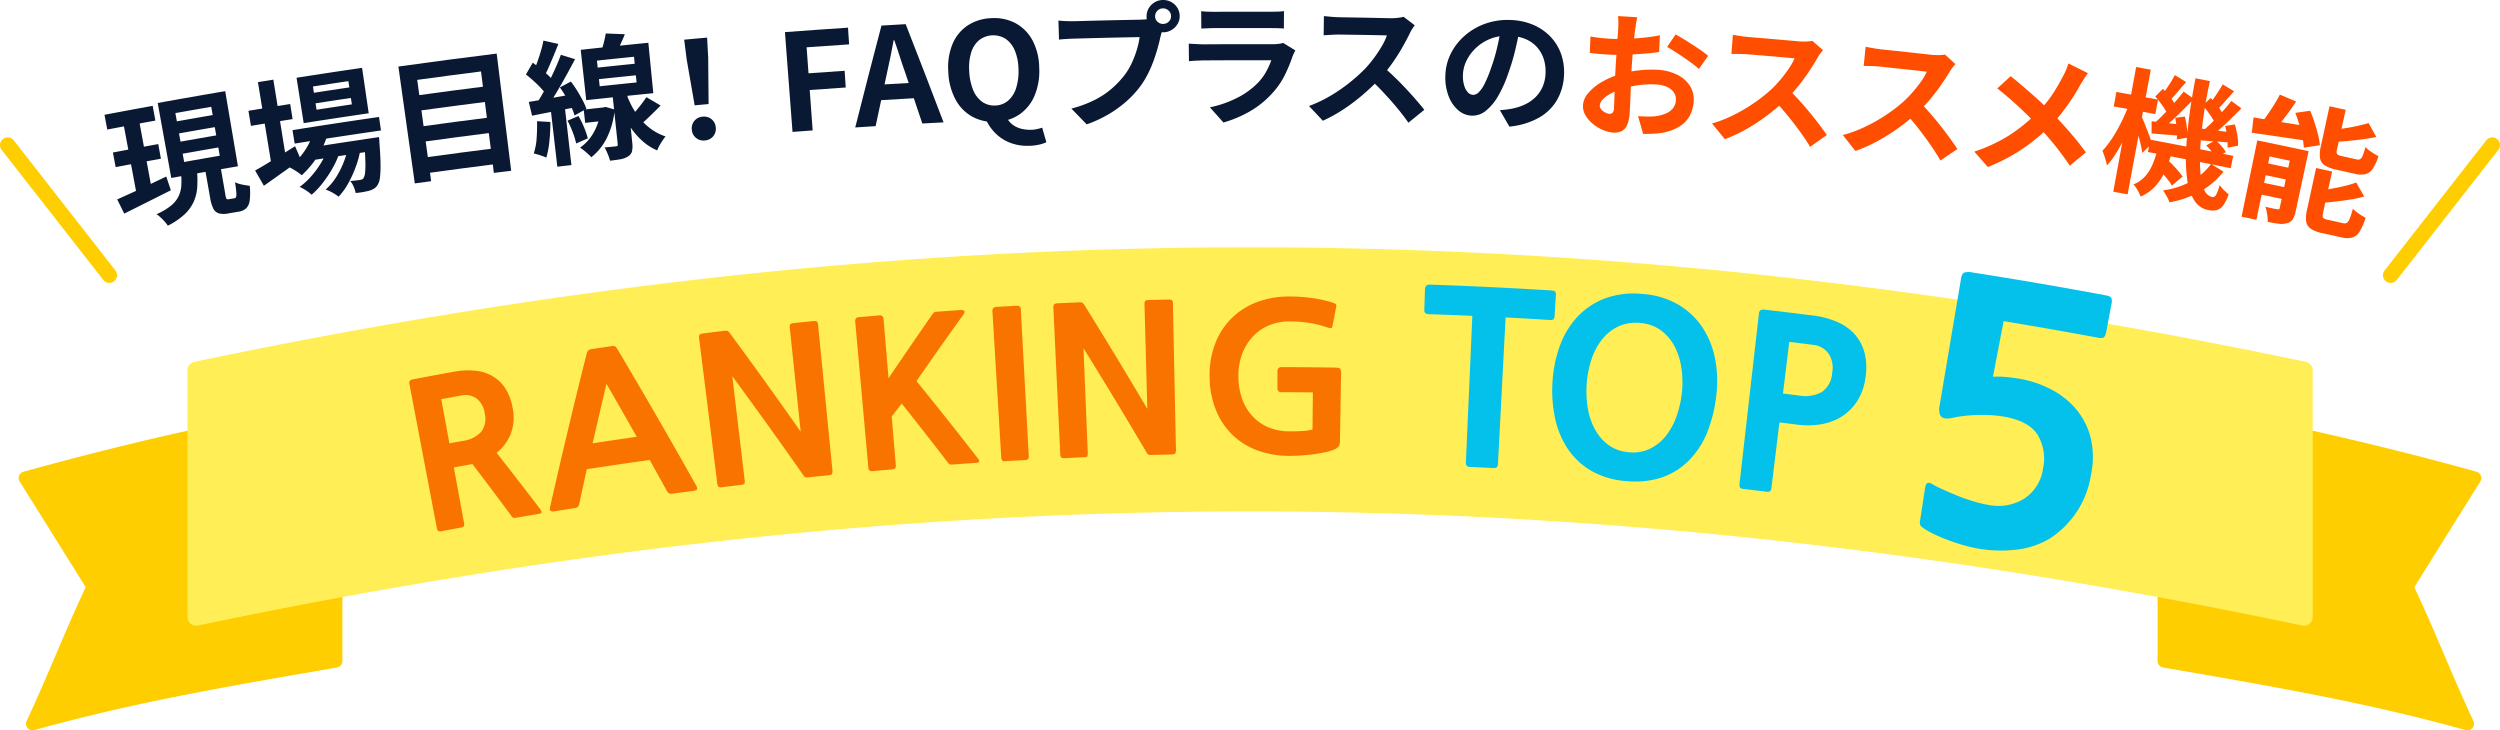 <svg xmlns="http://www.w3.org/2000/svg" xmlns:xlink="http://www.w3.org/1999/xlink" width="335" height="97.864" viewBox="0 0 335 97.864">
  <defs>
    <filter id="パス_922711" x="253.264" y="33.458" width="29.721" height="40.312" filterUnits="userSpaceOnUse">
      <feOffset dx="4" dy="3" input="SourceAlpha"/>
      <feGaussianBlur result="blur"/>
      <feFlood flood-color="#fff"/>
      <feComposite operator="in" in2="blur"/>
      <feComposite in="SourceGraphic"/>
    </filter>
  </defs>
  <g id="グループ_943" data-name="グループ 943" transform="translate(-23.761 2.345)">
    <g id="グループ_944" data-name="グループ 944" transform="translate(26.261 6.58)">
      <g id="グループ_950" data-name="グループ 950" transform="translate(0 24.217)">
        <path id="パス_923604" data-name="パス 923604" d="M14533.189,19755.346a.878.878,0,0,1-.124-.939c1.457-3.119,2.706-6.051,3.916-8.879,1.233-2.895,2.51-5.881,4-9.047-2.949-4.748-5.923-9.51-8.847-14.16a.877.877,0,0,1,.508-1.312c13.771-3.832,27.806-7,41.712-9.416a.879.879,0,0,1,.716.191.891.891,0,0,1,.31.676v33.912a.87.87,0,0,1-.726.861q-1.2.211-2.378.414c-12.967,2.244-25.213,4.367-38.181,7.977a.884.884,0,0,1-.9-.277Z" transform="translate(-14531.999 -19690.934)" fill="#ffce00"/>
        <path id="パス_923605" data-name="パス 923605" d="M14573.286,19755.623c-12.968-3.609-25.214-5.732-38.179-7.977-.791-.137-1.583-.273-2.382-.414a.873.873,0,0,1-.726-.861v-33.912a.882.882,0,0,1,.314-.676.87.87,0,0,1,.713-.191c13.905,2.414,27.939,5.584,41.714,9.416a.879.879,0,0,1,.579.527.87.87,0,0,1-.075.785c-2.922,4.65-5.894,9.412-8.844,14.16,1.487,3.166,2.762,6.152,4,9.047,1.209,2.828,2.459,5.76,3.918,8.879a.877.877,0,0,1-.8,1.248A.871.871,0,0,1,14573.286,19755.623Z" transform="translate(-14245.381 -19690.934)" fill="#ffce00"/>
        <path id="パス_923606" data-name="パス 923606" d="M14815.366,19762.262c-49.019-10.293-95.131-15.293-140.977-15.293s-91.961,5-140.979,15.293a1.168,1.168,0,0,1-1.411-1.146v-33.047a1.163,1.163,0,0,1,.931-1.143c12.16-2.555,24.314-4.814,36.129-6.715,11.894-1.91,23.829-3.523,35.476-4.793,11.7-1.273,23.487-2.24,35.036-2.879,11.577-.635,23.291-.957,34.816-.957,46.01,0,92.28,5.018,141.459,15.344a1.168,1.168,0,0,1,.93,1.143v33.047a1.172,1.172,0,0,1-1.169,1.174A1.107,1.107,0,0,1,14815.366,19762.262Z" transform="translate(-14509.375 -19711.582)" fill="#fe5"/>
      </g>
      <g id="グループ_948" data-name="グループ 948" transform="translate(-2.5 -5.103)">
        <path id="パス_922699" data-name="パス 922699" d="M77.762,33.294a1.03,1.03,0,0,1-.813-.4L63.33,15.463a1.031,1.031,0,0,1,1.626-1.27L78.574,31.627a1.031,1.031,0,0,1-.812,1.666Z" transform="translate(-63.111 0.793)" fill="#ffce00"/>
        <path id="パス_922700" data-name="パス 922700" d="M64.142,33.294a1.031,1.031,0,0,1-.812-1.666L76.949,14.193a1.031,1.031,0,1,1,1.626,1.27L64.955,32.9A1.03,1.03,0,0,1,64.142,33.294Z" transform="translate(256.207 0.793)" fill="#ffce00"/>
        <g id="グループ_52424" data-name="グループ 52424" transform="translate(-493.768 -3516.332)">
          <path id="パス_937167" data-name="パス 937167" d="M1.707,32.054l1.925-.872q1.079-.488,2.268-1.058t2.379-1.136q.308.919.615,1.839l-3.27,1.641Q3.964,33.3,2.65,33.956l-.943-1.9M0,20.715q3.229-.614,6.461-1.2l.359,1.976q-3.225.587-6.445,1.2Q.188,21.7,0,20.715m1.131,5.054q3.036-.577,6.074-1.131l.357,1.96Q4.53,27.15,1.5,27.726l-.372-1.956m1.254-4.694q1.055-.2,2.109-.392.965,5.224,1.929,10.449-1.011.352-2.022.708Q3.394,26.457,2.385,21.075m7.875,7.574q1.071-.192,2.143-.381a14.439,14.439,0,0,1,.022,2.192,5.681,5.681,0,0,1-.472,1.913,5.359,5.359,0,0,1-1.234,1.692A9.559,9.559,0,0,1,8.49,35.574a4.361,4.361,0,0,0-.416-.541,7.454,7.454,0,0,0-.55-.56,4.722,4.722,0,0,0-.548-.443A8.074,8.074,0,0,0,8.9,32.9a3.818,3.818,0,0,0,1.024-1.253,3.877,3.877,0,0,0,.367-1.39,9.707,9.707,0,0,0-.026-1.6M7.133,19.133q4.52-.818,9.046-1.585.853,5.033,1.706,10.066-4.47.758-8.934,1.566-.909-5.023-1.818-10.046M9.5,20.492q.1.552.2,1.1,2.4-.427,4.8-.841-.1-.553-.191-1.106-2.4.414-4.807.842m.486,2.727q.1.552.2,1.1,2.391-.426,4.784-.838l-.19-1.106q-2.4.412-4.791.84m.487,2.726q.1.552.2,1.1,2.383-.425,4.768-.836l-.19-1.106q-2.388.41-4.775.837M13.4,27.559q1.036-.182,2.073-.36.371,2.149.741,4.3a1.141,1.141,0,0,0,.148.48q.079.088.315.047l.208-.036.316-.054.217-.037a.269.269,0,0,0,.22-.184,1.805,1.805,0,0,0,.025-.62q-.033-.463-.164-1.341a3.33,3.33,0,0,0,.588.222,5.937,5.937,0,0,0,.716.155l.659.1a8.29,8.29,0,0,1,0,1.945A1.825,1.825,0,0,1,19,33.236a1.873,1.873,0,0,1-1.008.456l-.316.054-.388.066-.379.065-.306.053a2.785,2.785,0,0,1-1.3-.013,1.244,1.244,0,0,1-.728-.654,5.038,5.038,0,0,1-.41-1.388Z" transform="translate(507.768 3507.178)" fill="#0a1933"/>
          <path id="パス_937168" data-name="パス 937168" d="M28.6,26.815q.667-.368,1.541-.9T32,24.779q.985-.609,1.953-1.221l.766,1.766q-1.253.916-2.556,1.841t-2.384,1.693q-.588-1.022-1.179-2.043m-.9-8q2.8-.465,5.6-.91l.322,2.02q-2.792.444-5.581.908-.168-1.01-.336-2.018m1.273-3.842,2.064-.336,1.792,11.115-2.036.331q-.91-5.555-1.82-11.111m7.424,6.659,1.953.173a10.925,10.925,0,0,1-1.393,3.119,12.541,12.541,0,0,1-2.107,2.521q-.191-.151-.5-.37t-.623-.4a6.159,6.159,0,0,0-.56-.3,9.215,9.215,0,0,0,2.02-2.128,8.088,8.088,0,0,0,1.206-2.616m1.989,2.109,1.546.606a11.063,11.063,0,0,1-.9,2.061A15.973,15.973,0,0,1,37.7,28.429a11.084,11.084,0,0,1-1.524,1.632,5.861,5.861,0,0,0-.749-.578,5.06,5.06,0,0,0-.863-.468,9.525,9.525,0,0,0,1.58-1.46,12.441,12.441,0,0,0,1.353-1.869,9.6,9.6,0,0,0,.892-1.942M33.605,21.4q5.793-.923,11.6-1.763.131.905.262,1.809-5.79.838-11.569,1.759-.144-.9-.288-1.805m.544-7.014q4.387-.69,8.779-1.333.446,3.045.89,6.09-4.359.638-8.713,1.323l-.957-6.08m1.862,9.346q3.744-.588,7.492-1.14l.251,1.7q-3.741.55-7.476,1.136-.134-.849-.267-1.7m5.121-.42q.8.282,1.594.567a12.413,12.413,0,0,1-.6,2.331A15.479,15.479,0,0,1,41.1,28.493a8.757,8.757,0,0,1-1.313,1.83,6.091,6.091,0,0,0-1.74-.959,7.487,7.487,0,0,0,1.427-1.685A11.708,11.708,0,0,0,40.53,25.54a11.437,11.437,0,0,0,.6-2.233m-4.78-7.749q.065.42.13.84,2.372-.368,4.745-.721l-.125-.841q-2.376.354-4.749.721m.349,2.254q.067.429.133.858,2.364-.367,4.731-.718-.064-.429-.128-.859-2.368.352-4.736.719m6.475,4.824,2.025-.3a6.219,6.219,0,0,1,.055.76q.142,1.753.151,2.9a12.87,12.87,0,0,1-.082,1.786,2.252,2.252,0,0,1-.3.95,1.49,1.49,0,0,1-.489.511,2.8,2.8,0,0,1-.634.276q-.3.081-.778.171a10.38,10.38,0,0,1-1.042.138,4.427,4.427,0,0,0-.275-.847,2.63,2.63,0,0,0-.467-.762q.441-.029.786-.072c.23-.029.406-.052.526-.07A1.064,1.064,0,0,0,42.94,28a.51.51,0,0,0,.2-.195,1.771,1.771,0,0,0,.2-.734,11.768,11.768,0,0,0,.032-1.532q-.027-1-.15-2.594c-.015-.1-.03-.2-.045-.3" transform="translate(499.353 3508.545)" fill="#0a1933"/>
          <path id="パス_937169" data-name="パス 937169" d="M56.575,12.05q6.579-.922,13.169-1.738l1.942,15.7q-1.16.143-2.32.29-.86-6.8-1.722-13.594-4.276.542-8.548,1.129l1.865,13.574q-1.1.15-2.19.3-1.1-7.833-2.2-15.667m2.16,3.921q4.985-.689,9.978-1.317.13,1.023.258,2.048-4.979.626-9.953,1.313-.142-1.021-.283-2.044m.575,4.16q4.96-.686,9.926-1.31.129,1.024.258,2.048-4.954.622-9.9,1.307-.142-1.022-.283-2.044m.572,4.142q4.935-.682,9.876-1.3.133,1.052.265,2.1-4.928.619-9.85,1.3-.144-1.048-.29-2.1" transform="translate(490.58 3509.377)" fill="#0a1933"/>
          <path id="パス_937170" data-name="パス 937170" d="M82.605,18.2l1.79.1a23.71,23.71,0,0,1-.132,2.593,11.7,11.7,0,0,1-.416,2.191,3.77,3.77,0,0,0-.5-.214q-.308-.109-.633-.207t-.551-.144a7.739,7.739,0,0,0,.387-2.015q.085-1.158.06-2.3M81.5,15.615q1.222-.2,2.879-.494l3.372-.592q.117.879.233,1.759L84.8,16.9q-1.589.3-2.856.563L81.5,15.615m-.383-3.674.915-1.585q.512.378,1.069.822t1.038.9a4.367,4.367,0,0,1,.734.863q-.495.886-.987,1.771a5.984,5.984,0,0,0-.71-.9c-.306-.329-.639-.657-1-.985s-.715-.623-1.058-.887M85.8,9.3l1.9.589q-.571,1.083-1.237,2.288T85.126,14.5q-.673,1.116-1.3,1.972l-1.344-.535q.442-.671.912-1.5t.917-1.729q.446-.9.831-1.78T85.8,9.3M83.467,7.4q1,.221,2,.445-.291.744-.614,1.518t-.633,1.494c-.206.478-.407.9-.6,1.262l-1.543-.42q.266-.6.535-1.339t.5-1.534a13.488,13.488,0,0,0,.35-1.426m.933,8.857,1.905-.219.913,8.04-1.887.217L84.4,16.258m1.264-2.586,1.475-.787a12.985,12.985,0,0,1,.843,1.218q.408.666.737,1.293a7.617,7.617,0,0,1,.5,1.138l-1.585.9a6.645,6.645,0,0,0-.447-1.17q-.315-.656-.707-1.332t-.813-1.264m1.026,4.456,1.467-.62a12.241,12.241,0,0,1,.753,1.528,11.213,11.213,0,0,1,.5,1.465l-1.565.684a9.41,9.41,0,0,0-.455-1.5,13.742,13.742,0,0,0-.7-1.56m4.4-1.724.366-.039.326-.071,1.222.343a10.659,10.659,0,0,1-1.061,3.835,7.56,7.56,0,0,1-2.068,2.565,4.973,4.973,0,0,0-.435-.443c-.178-.163-.363-.322-.558-.475a6.254,6.254,0,0,0-.511-.371,6.093,6.093,0,0,0,1.853-2.081,7.6,7.6,0,0,0,.9-2.956c-.01-.1-.022-.2-.033-.306m-2.233.244q1.318-.145,2.637-.287.1.891.191,1.782-1.315.141-2.631.286l-.2-1.782m-.4-8.006q4.53-.5,9.063-.945l.666,6.756q-4.5.443-8.988.936L88.46,8.641m4.223,5.645,1.964-.2L95.37,21.1a3.412,3.412,0,0,1-.032,1.113,1.105,1.105,0,0,1-.516.691,2.62,2.62,0,0,1-1.015.388q-.6.109-1.42.2a6.4,6.4,0,0,0-.307-.9,9.42,9.42,0,0,0-.417-.884c.317-.022.621-.048.912-.079l.582-.061a.36.36,0,0,0,.23-.079.28.28,0,0,0,.034-.2q-.37-3.5-.738-7M90.635,10.08q.051.468.1.936,2.479-.266,4.96-.517-.047-.469-.095-.937-2.483.252-4.966.518m.267,2.484q.052.477.1.954,2.471-.265,4.944-.515-.048-.477-.1-.954-2.476.251-4.951.516m.918-6.123q1.279.047,2.559.1-.312.8-.675,1.535t-.661,1.278q-.963-.109-1.928-.214.216-.607.417-1.355a12.013,12.013,0,0,0,.289-1.341m2.634,7.733a13.809,13.809,0,0,0,.749,1.787,10.511,10.511,0,0,0,1.1,1.744A7.954,7.954,0,0,0,97.829,19.2a7.1,7.1,0,0,0,2,1.04,6.511,6.511,0,0,0-.4.539q-.217.321-.42.686a4.349,4.349,0,0,0-.3.649,7.272,7.272,0,0,1-1.963-1.25,9.765,9.765,0,0,1-1.518-1.711,12.931,12.931,0,0,1-1.1-1.9,18.68,18.68,0,0,1-.744-1.806l1.073-1.275m2.807.806q.954.56,1.905,1.122-.74.746-1.507,1.486t-1.4,1.259q-.7-.465-1.406-.929.4-.387.842-.9t.855-1.051q.417-.541.706-.989" transform="translate(483.124 3510.553)" fill="#0a1933"/>
          <path id="パス_937171" data-name="パス 937171" d="M114.349,21.022a1.57,1.57,0,0,1-1.188-.346,1.536,1.536,0,0,1-.56-1.093,1.556,1.556,0,0,1,1.459-1.752,1.575,1.575,0,0,1,1.192.347,1.556,1.556,0,0,1,.559,1.113,1.541,1.541,0,0,1-.354,1.177,1.579,1.579,0,0,1-1.107.554m-1.369-4.71q-.531-3.06-1.064-6.119-.171-1.339-.342-2.678,1.537-.142,3.074-.278l.146,2.694q.025,3.106.054,6.211l-1.868.17" transform="translate(473.871 3510.311)" fill="#0a1933"/>
          <path id="パス_937172" data-name="パス 937172" d="M131.988,19.3,130.971,5.924q4.225-.322,8.451-.6.074,1.119.148,2.24-2.848.187-5.693.393l.253,3.484q2.421-.175,4.841-.337.074,1.121.149,2.24-2.413.161-4.827.336.2,2.708.393,5.416-1.348.1-2.7.2" transform="translate(467.978 3510.892)" fill="#0a1933"/>
          <path id="パス_937173" data-name="パス 937173" d="M144.5,18.5q1.723-6.834,3.517-13.66,1.623-.1,3.246-.189,2.573,6.572,5.076,13.16-1.423.072-2.847.15-1.147-3.437-2.311-6.869-.373-1.031-.723-2.144t-.728-2.161l-.074,0q-.2,1.1-.434,2.238t-.471,2.2q-.766,3.545-1.517,7.092-1.367.085-2.735.175m2.467-3.6-.129-2.077q3.232-.2,6.466-.376l.113,2.078q-3.226.174-6.449.375" transform="translate(463.867 3511.097)" fill="#0a1933"/>
          <path id="パス_937174" data-name="パス 937174" d="M168.795,17.385a5.914,5.914,0,0,1-3.186-.7,5.723,5.723,0,0,1-2.245-2.313,8.51,8.51,0,0,1-.956-3.722A8.124,8.124,0,0,1,163,6.9a5.537,5.537,0,0,1,2.045-2.453,6.156,6.156,0,0,1,3.164-.954,6.077,6.077,0,0,1,3.243.693,5.636,5.636,0,0,1,2.235,2.273,8.08,8.08,0,0,1,.905,3.672,8.518,8.518,0,0,1-.64,3.789,5.757,5.757,0,0,1-2.034,2.493,5.9,5.9,0,0,1-3.125.968M168.7,15.2a2.766,2.766,0,0,0,1.724-.651,3.676,3.676,0,0,0,1.08-1.708,7.458,7.458,0,0,0,.306-2.6,6.644,6.644,0,0,0-.5-2.436A3.5,3.5,0,0,0,170.1,6.272a3.1,3.1,0,0,0-3.533.149,3.428,3.428,0,0,0-1.074,1.624,6.763,6.763,0,0,0-.284,2.469,7.579,7.579,0,0,0,.514,2.568,3.621,3.621,0,0,0,1.211,1.612,2.766,2.766,0,0,0,1.772.5m4.6,5.4a6.455,6.455,0,0,1-2.581-.39,5.681,5.681,0,0,1-1.965-1.251,6.307,6.307,0,0,1-1.3-1.855q1.363-.2,2.727-.386a2.749,2.749,0,0,0,.818,1.036,3.182,3.182,0,0,0,1.181.561,4.752,4.752,0,0,0,1.337.141,4.279,4.279,0,0,0,.808-.1,6.611,6.611,0,0,0,.659-.185q.28.977.559,1.955a4.61,4.61,0,0,1-.936.313,6.681,6.681,0,0,1-1.3.164" transform="translate(458.431 3511.45)" fill="#0a1933"/>
          <path id="パス_937175" data-name="パス 937175" d="M197.685,3.6a3,3,0,0,0-.214.609q-.088.354-.175.645-.139.671-.367,1.5t-.546,1.719a16.136,16.136,0,0,1-.754,1.769,11.847,11.847,0,0,1-.991,1.646,13.357,13.357,0,0,1-1.886,2.064,15.516,15.516,0,0,1-2.414,1.754,16.575,16.575,0,0,1-2.943,1.359q-1.022-1.059-2.052-2.115a15.875,15.875,0,0,0,3.118-1.154,11.239,11.239,0,0,0,2.265-1.5,12.809,12.809,0,0,0,1.7-1.775,8.894,8.894,0,0,0,1.007-1.667,13.362,13.362,0,0,0,.686-1.8,10.309,10.309,0,0,0,.368-1.682l-.916.017-1.5.03q-.861.018-1.795.039l-1.8.044q-.869.022-1.562.041l-1.027.029c-.432.012-.848.031-1.248.054s-.717.052-.95.084q-.041-1.275-.08-2.551c.187.019.413.036.679.052s.54.026.818.03.517,0,.715,0l.844-.023,1.271-.034,1.512-.038,1.577-.036,1.475-.031,1.187-.024.723-.013c.186,0,.411-.013.677-.03a3.272,3.272,0,0,0,.768-.139q.918.564,1.834,1.131m-2.266-1.4a2.044,2.044,0,0,1,.289-1.1,2.252,2.252,0,0,1,.8-.8A2.162,2.162,0,0,1,197.6,0a2.242,2.242,0,0,1,1.129.274,2.175,2.175,0,0,1,.819.778,2.1,2.1,0,0,1,.31,1.092,2.022,2.022,0,0,1-.285,1.071,2.265,2.265,0,0,1-.8.8,2.189,2.189,0,0,1-1.116.313,2.106,2.106,0,0,1-1.1-.282,2.368,2.368,0,0,1-.819-.776,1.969,1.969,0,0,1-.324-1.062m1.151-.018a.971.971,0,0,0,.327.728,1.042,1.042,0,0,0,.746.288,1.066,1.066,0,0,0,.756-.308.973.973,0,0,0,.306-.737,1,1,0,0,0-.325-.738,1.053,1.053,0,0,0-.767-.3,1.027,1.027,0,0,0-.739.319,1,1,0,0,0-.3.747" transform="translate(451.988 3512.51)" fill="#0a1933"/>
          <path id="パス_937176" data-name="パス 937176" d="M222.984,7.4q-.094.182-.2.4t-.159.361a20.108,20.108,0,0,1-1.076,2.591,10.366,10.366,0,0,1-1.673,2.408,12.247,12.247,0,0,1-3.079,2.465,16.046,16.046,0,0,1-3.448,1.445q-.906-1.018-1.818-2.036a14.678,14.678,0,0,0,3.673-1.282,10.388,10.388,0,0,0,2.658-1.9,7.049,7.049,0,0,0,1.189-1.562,10.584,10.584,0,0,0,.714-1.564l-.7,0-1.189,0h-1.484l-1.621,0-1.585.006-1.354.007-.968.006q-.332,0-.94.025t-1.2.084l-.023-2.353,1.156.062q.564.031.989.028l.841-.006,1.3-.007,1.58-.006,1.681,0h1.6l1.312,0,.832,0a5.371,5.371,0,0,0,.8-.051,2.658,2.658,0,0,0,.546-.123q.82.5,1.637,1.006M210.373,2.151a8.99,8.99,0,0,0,.929.066q.539.015,1,.013l1.087-.006c.489,0,1.034,0,1.635,0h3.39l1.041,0q.426,0,1.021-.013a9.581,9.581,0,0,0,.985-.068q-.007,1.166-.014,2.334c-.246-.024-.565-.042-.954-.05s-.75-.012-1.083-.013l-1.01,0q-.713,0-1.612,0t-1.8,0l-1.621,0c-.482,0-.834,0-1.056,0q-.445,0-.973.024t-.954.042q-.009-1.168-.018-2.335" transform="translate(444.362 3511.859)" fill="#0a1933"/>
          <path id="パス_937177" data-name="パス 937177" d="M246.005,4.33c-.077.107-.19.272-.338.5a3.871,3.871,0,0,0-.341.624q-.41.841-1,1.876T243,9.405a21.464,21.464,0,0,1-1.545,1.948,31.567,31.567,0,0,1-2.312,2.206,25.552,25.552,0,0,1-2.635,2,20.571,20.571,0,0,1-2.808,1.562q-.928-.989-1.86-1.976a17.461,17.461,0,0,0,2.891-1.378,22.051,22.051,0,0,0,2.614-1.807,22.06,22.06,0,0,0,2.094-1.9,16.919,16.919,0,0,0,1.181-1.444,17.615,17.615,0,0,0,1-1.526,7.743,7.743,0,0,0,.66-1.407l-.666-.015-1.12-.024-1.342-.026L237.814,5.6c-.426-.006-.8-.014-1.119-.018l-.685-.01q-.388-.006-.815.015c-.284.013-.553.029-.806.043s-.448.028-.583.038q.016-1.284.032-2.57c.185.014.414.036.686.063s.547.049.826.065.51.024.7.028l.761.013,1.188.019,1.383.024,1.374.028c.439.008.819.017,1.142.025l.7.015a7.983,7.983,0,0,0,1.124-.046,5.008,5.008,0,0,0,.793-.143q.748.57,1.493,1.143m-4.277,5.526q.706.576,1.5,1.339t1.559,1.578q.768.818,1.416,1.569t1.088,1.307q-1.067.865-2.131,1.734-.651-.941-1.494-1.958T241.879,13.4q-.941-1.008-1.915-1.915.88-.817,1.764-1.629" transform="translate(437.333 3511.57)" fill="#0a1933"/>
          <path id="パス_937178" data-name="パス 937178" d="M268.066,4.935q-.247,1.366-.611,2.908a28.473,28.473,0,0,1-.929,3.112,16.3,16.3,0,0,1-1.381,3.095,6.964,6.964,0,0,1-1.647,1.972,2.835,2.835,0,0,1-1.882.643,2.917,2.917,0,0,1-1.83-.745A4.668,4.668,0,0,1,258.5,14a6.941,6.941,0,0,1-.416-2.73,6.95,6.95,0,0,1,.743-2.946,7.814,7.814,0,0,1,1.886-2.407,8.514,8.514,0,0,1,2.768-1.592,8.918,8.918,0,0,1,3.373-.478,8.371,8.371,0,0,1,3.083.682,6.954,6.954,0,0,1,2.29,1.614,6.477,6.477,0,0,1,1.383,2.318,7.336,7.336,0,0,1,.372,2.792,7.234,7.234,0,0,1-.964,3.358,6.518,6.518,0,0,1-2.455,2.361,10.174,10.174,0,0,1-3.9,1.162q-.637-1.106-1.278-2.21.533-.031.938-.087c.27-.037.528-.079.775-.129a7.118,7.118,0,0,0,1.665-.55,5.173,5.173,0,0,0,1.375-.951,4.466,4.466,0,0,0,.958-1.376,4.871,4.871,0,0,0,.409-1.775,5.539,5.539,0,0,0-.236-1.969,4.383,4.383,0,0,0-.9-1.593,4.309,4.309,0,0,0-1.524-1.085,5.911,5.911,0,0,0-2.112-.446,6.173,6.173,0,0,0-2.63.408,6.058,6.058,0,0,0-1.955,1.256A5.79,5.79,0,0,0,260.9,9.338a4.612,4.612,0,0,0-.459,1.777,4.467,4.467,0,0,0,.166,1.518,2.288,2.288,0,0,0,.508.923,1,1,0,0,0,.677.324,1.077,1.077,0,0,0,.776-.361,4.341,4.341,0,0,0,.789-1.156,16.122,16.122,0,0,0,.815-1.978A24.623,24.623,0,0,0,265,7.631a27.959,27.959,0,0,0,.544-2.877q1.258.089,2.517.181" transform="translate(429.363 3511.343)" fill="#0a1933"/>
          <path id="パス_937179" data-name="パス 937179" d="M291.84,3.256c-.019.1-.047.243-.084.44s-.072.393-.1.592-.058.374-.08.53q-.072.522-.138,1.143t-.127,1.28q-.061.659-.111,1.326c-.035.445-.065.879-.091,1.3q-.047.741-.085,1.636c-.026.6-.047,1.188-.066,1.773s-.041,1.119-.065,1.6-.045.856-.061,1.121a4.849,4.849,0,0,1-.356,1.718,1.594,1.594,0,0,1-.756.814,2.208,2.208,0,0,1-1.071.18,4.273,4.273,0,0,1-1.388-.346,5.453,5.453,0,0,1-1.352-.813,4.216,4.216,0,0,1-1-1.154,2.4,2.4,0,0,1-.336-1.369,2.787,2.787,0,0,1,.765-1.688,7.155,7.155,0,0,1,1.871-1.479,10.479,10.479,0,0,1,2.469-1.012,13.434,13.434,0,0,1,2.581-.5,14.989,14.989,0,0,1,2.371-.052,6.734,6.734,0,0,1,2.526.638,4.243,4.243,0,0,1,1.723,1.476,3.393,3.393,0,0,1,.522,2.18,4.625,4.625,0,0,1-.544,1.9,3.865,3.865,0,0,1-1.4,1.433,6.834,6.834,0,0,1-2.413.837q-.63.084-1.243.107t-1.163.022q-.343-1.192-.687-2.384.62.041,1.2.052a10.174,10.174,0,0,0,1.057-.029,5.529,5.529,0,0,0,1.381-.341,2.5,2.5,0,0,0,1-.692,1.838,1.838,0,0,0,.427-1.094,1.658,1.658,0,0,0-.265-1.071,2.166,2.166,0,0,0-.9-.734,3.916,3.916,0,0,0-1.4-.331,11.938,11.938,0,0,0-2.357.08,13.6,13.6,0,0,0-2.308.508,7.972,7.972,0,0,0-1.493.625,4.323,4.323,0,0,0-1.058.78,1.315,1.315,0,0,0-.414.81.68.68,0,0,0,.112.415,1.353,1.353,0,0,0,.338.355,2.065,2.065,0,0,0,.435.253,1.2,1.2,0,0,0,.388.1.592.592,0,0,0,.43-.128.837.837,0,0,0,.2-.6q.029-.489.057-1.4t.068-2.036q.041-1.123.107-2.224.046-.759.1-1.535t.1-1.481c.029-.471.056-.886.085-1.246s.049-.644.061-.849c.008-.132.012-.3.012-.506s0-.414-.009-.627a3.31,3.31,0,0,0-.036-.465q1.281.077,2.563.159m-6.257,2.581q.808.137,1.428.2c.412.042.785.072,1.118.093q.72.042,1.594.033t1.788-.07c.609-.04,1.206-.095,1.786-.166s1.11-.156,1.589-.258q-.048,1.122-.1,2.243-.787.128-1.7.2t-1.834.127q-.921.051-1.745.055t-1.433-.032q-.923-.054-1.511-.107c-.394-.034-.749-.079-1.067-.133q.044-1.094.086-2.19m11.412-.277q.681.374,1.525.906t1.614,1.053a12.54,12.54,0,0,1,1.222.918q-.622.878-1.243,1.758a9.813,9.813,0,0,0-.864-.716q-.537-.4-1.164-.829t-1.213-.8c-.391-.252-.73-.453-1.016-.606q.567-.841,1.139-1.681" transform="translate(421.315 3511.569)" fill="#ff4e00"/>
          <path id="パス_937180" data-name="パス 937180" d="M324.281,8.752q-.126.151-.371.473a3.825,3.825,0,0,0-.382.6q-.467.811-1.126,1.8t-1.461,1.983a21.435,21.435,0,0,1-1.673,1.839A31.9,31.9,0,0,1,316.81,17.5a25.752,25.752,0,0,1-2.765,1.819,20.6,20.6,0,0,1-2.909,1.37q-.859-1.05-1.724-2.1a17.429,17.429,0,0,0,2.979-1.182,22,22,0,0,0,2.731-1.627,21.763,21.763,0,0,0,2.219-1.754,16.642,16.642,0,0,0,1.275-1.361,17.767,17.767,0,0,0,1.1-1.456,7.8,7.8,0,0,0,.753-1.36l-.664-.058-1.117-.1-1.338-.116-1.338-.113L314.9,9.372l-.684-.056q-.387-.032-.815-.039c-.285-.006-.554-.009-.808-.012h-.585q.1-1.281.2-2.562.277.041.681.109t.82.12q.415.052.693.074l.759.063,1.185.1q.666.055,1.379.118l1.37.119,1.138.1.7.064a8.035,8.035,0,0,0,1.126.029,4.922,4.922,0,0,0,.8-.09q.708.621,1.414,1.242m-4.642,5.226q.666.622,1.406,1.436t1.452,1.679q.712.867,1.31,1.66t1,1.378q-1.125.789-2.245,1.586-.587-.983-1.361-2.054t-1.647-2.14q-.872-1.067-1.784-2.038.934-.754,1.871-1.507" transform="translate(413.767 3510.474)" fill="#ff4e00"/>
          <path id="パス_937181" data-name="パス 937181" d="M349.673,11.324c-.086.1-.214.255-.381.466a3.926,3.926,0,0,0-.4.592q-.484.8-1.165,1.779t-1.505,1.951a21.505,21.505,0,0,1-1.713,1.8,31.7,31.7,0,0,1-2.5,1.993,25.574,25.574,0,0,1-2.8,1.758,20.613,20.613,0,0,1-2.939,1.307q-.838-1.068-1.679-2.133a17.444,17.444,0,0,0,3-1.116,22.164,22.164,0,0,0,2.767-1.568,21.846,21.846,0,0,0,2.257-1.706,16.787,16.787,0,0,0,1.306-1.333,17.836,17.836,0,0,0,1.135-1.431,7.832,7.832,0,0,0,.783-1.342l-.663-.074-1.115-.123L342.726,12l-1.337-.143-1.115-.118-.682-.072c-.258-.026-.53-.045-.814-.057s-.554-.02-.808-.028-.449-.012-.585-.015l.259-2.556q.276.045.679.123t.817.139q.414.061.691.09l.759.079,1.183.125,1.376.148,1.368.15,1.136.125.7.079a8.135,8.135,0,0,0,1.125.054,4.91,4.91,0,0,0,.8-.072l1.387,1.272m-4.756,5.124q.654.637,1.375,1.466t1.415,1.71q.693.882,1.273,1.688t.97,1.4q-1.142.767-2.28,1.537-.566-1-1.317-2.082t-1.6-2.176q-.848-1.087-1.74-2.077.95-.734,1.9-1.465" transform="translate(406.119 3509.771)" fill="#ff4e00"/>
          <path id="パス_937182" data-name="パス 937182" d="M375.12,13.522a7.4,7.4,0,0,0-.516.742l-.48.765q-.455.851-1.094,1.832t-1.4,1.956a19.669,19.669,0,0,1-1.643,1.843,26.553,26.553,0,0,1-2.2,1.946,23.6,23.6,0,0,1-2.71,1.849,24.755,24.755,0,0,1-3.379,1.636q-.9-1.034-1.812-2.064a21.084,21.084,0,0,0,4.631-2.152,21.319,21.319,0,0,0,3.668-2.95,14.629,14.629,0,0,0,2.153-2.537,25.242,25.242,0,0,0,1.5-2.584,6.249,6.249,0,0,0,.38-.8c.122-.306.218-.57.285-.792q1.312.653,2.621,1.309m-10.364.4q.647.5,1.364,1.113t1.445,1.254q.73.641,1.385,1.257t1.185,1.125q1.314,1.327,2.534,2.735t2.167,2.73q-1.081.89-2.156,1.784a34.862,34.862,0,0,0-2.093-2.851q-1.083-1.324-2.371-2.7-.44-.477-1.017-1.046t-1.25-1.2q-.674-.633-1.429-1.284t-1.556-1.28q.9-.819,1.793-1.637" transform="translate(398.434 3508.799)" fill="#ff4e00"/>
          <path id="パス_937183" data-name="パス 937183" d="M3.328,5.08l1.082.544q-.321,1.014-.745,2.112T2.75,9.88q-.489,1.043-1.02,1.936A10.471,10.471,0,0,1,.665,13.324a7.955,7.955,0,0,0-.292-.984Q.166,11.771,0,11.38a11.59,11.59,0,0,0,.945-1.262,17.274,17.274,0,0,0,.921-1.585q.444-.858.817-1.747T3.328,5.08M1.58,3.434q2.813.407,5.623.835l-.3,1.951Q4.1,5.793,1.3,5.386q.142-.976.283-1.952M4.115,0Q5.1.145,6.09.294,4.83,8.7,3.568,17.1l-1.935-.288Q2.875,8.407,4.115,0M5.04,6.542q.119.2.344.7t.48,1.1q.255.6.46,1.1c.136.332.23.569.283.712q-.633.663-1.264,1.328-.068-.414-.222-.995t-.342-1.2Q4.593,8.654,4.414,8.1t-.278-.893l.905-.67m2.374,4.186,1.931.3a19.156,19.156,0,0,1-.762,2.556,7.957,7.957,0,0,1-1.239,2.18,5.936,5.936,0,0,1-2.021,1.585,5.8,5.8,0,0,0-.436-.844,3.818,3.818,0,0,0-.58-.755,4.23,4.23,0,0,0,1.618-1.257,6.2,6.2,0,0,0,.938-1.76,16.407,16.407,0,0,0,.551-2m-.6-6.866L7.8,2.8A13.379,13.379,0,0,1,8.846,3.917a6.255,6.255,0,0,1,.779,1.109q-.535.6-1.067,1.191A6.33,6.33,0,0,0,7.817,5.05a15.1,15.1,0,0,0-1-1.187m-.374,3.33q.831.072,1.915.156l2.249.175q-.1.736-.194,1.473Q9.386,8.964,8.393,8.92t-1.9-.091l-.05-1.637m-.1,2.476q5.6.852,11.194,1.783-.138.83-.276,1.661-5.581-.929-11.171-1.779.126-.832.253-1.665m4.243-6.6q.71.468,1.417.937-.64.7-1.362,1.481T9.21,6.968Q8.5,7.673,7.877,8.2L6.837,7.418q.61-.566,1.289-1.323T9.464,4.543q.659-.8,1.124-1.474M9.34.9l1.544.881q-.56.683-1.134,1.408T8.723,4.41l-1.1-.681c.189-.252.391-.542.6-.87s.42-.665.618-1.013.363-.665.495-.95M7.317,13.3l1.29-1.119a10.286,10.286,0,0,1,.844.737q.428.415.8.823a8.853,8.853,0,0,1,.6.718q-.7.632-1.389,1.265a5.846,5.846,0,0,0-.567-.767q-.361-.422-.776-.863c-.277-.293-.545-.557-.807-.794M9.585,6.614l1.289-.2A10.46,10.46,0,0,1,11.2,7.9a6.915,6.915,0,0,1,.091,1.325L9.9,9.52a8.741,8.741,0,0,0-.055-1.383,11.741,11.741,0,0,0-.259-1.524M14.6,12.636q.854.488,1.706.977a10.446,10.446,0,0,1-3.083,2.8,13,13,0,0,1-4.012,1.559,4.225,4.225,0,0,0-.4-.8,7.962,7.962,0,0,0-.521-.76,11.067,11.067,0,0,0,3.693-1.34,7.993,7.993,0,0,0,2.62-2.437m-2.474-11.4,1.935.308q-.447,2.441-.685,4.694t-.286,4.18a23.552,23.552,0,0,0,.128,3.375,7.531,7.531,0,0,0,.585,2.3,1.513,1.513,0,0,0,1.078.966A.5.5,0,0,0,15.4,16.8a5.279,5.279,0,0,0,.45-1.375,5.35,5.35,0,0,0,.617.662q.355.325.636.537a5.769,5.769,0,0,1-.669,1.5,1.61,1.61,0,0,1-.833.66,2.6,2.6,0,0,1-1.183.035,2.779,2.779,0,0,1-1.887-1.216,6.912,6.912,0,0,1-1.035-2.7,19.831,19.831,0,0,1-.3-3.842q.017-2.169.26-4.668t.664-5.164m1.1,3.622q.508-.524,1.016-1.048a13.661,13.661,0,0,1,1.035,1.121,5.517,5.517,0,0,1,.751,1.113L14.969,7.231a6.311,6.311,0,0,0-.732-1.172,12.922,12.922,0,0,0-1.012-1.2m-.153,3.073q.847.1,1.9.188t2.222.19l-.188,1.363q-1.024-.041-1.995-.071t-1.86-.08q-.041-.795-.082-1.59M17.024,4.1l1.392.945q-.62.668-1.315,1.4T15.726,7.832c-.454.439-.876.824-1.266,1.151l-1.051-.811a16.463,16.463,0,0,0,1.248-1.22q.66-.709,1.291-1.459T17.024,4.1m-1.23-2.182,1.558.879q-.584.675-1.162,1.387T15.158,5.373l-1.092-.708q.286-.376.6-.848t.611-.973q.3-.5.519-.925m-1.921,8.253L15.1,9.417q.395.339.81.775a4.491,4.491,0,0,1,.621.78l-1.3.833a5.046,5.046,0,0,0-.588-.812,10.94,10.94,0,0,0-.775-.822m2.444-2.683,1.3-.262a11.838,11.838,0,0,1,.389,1.505,6.266,6.266,0,0,1,.134,1.334l-1.4.317A8,8,0,0,0,16.642,9a10.692,10.692,0,0,0-.324-1.512" transform="matrix(0.999, 0.035, -0.035, 0.999, 775.901, 3521.344)" fill="#ff4e00"/>
          <path id="パス_937184" data-name="パス 937184" d="M1.137,3.182l2.288.306q1.29.175,2.714.35T9,4.216q-.176.934-.352,1.868-1.368-.152-2.737-.3t-2.623-.29Q2.031,5.352.977,5.248q.08-1.033.159-2.066M4.553,0,6.773.863q-.474.762-.995,1.526c-.347.508-.689.989-1.024,1.439S4.1,4.674,3.8,5.014L1.964,4.2a14.065,14.065,0,0,0,.924-1.275q.473-.728.918-1.5T4.553,0M1.75,6.241q2.9.492,5.788,1.005-.155.873-.31,1.747-1.876-.332-3.753-.657Q2.739,12.609,2,16.881l-2-.343q.874-5.148,1.75-10.3M2.2,9.092q2.531.433,5.059.882-.141.793-.281,1.586-2.524-.448-5.05-.88L2.2,9.092m-.448,2.623q2.522.431,5.043.879l-.282,1.586Q4,13.734,1.482,13.3l.272-1.588M6.5,7.063q1.086.191,2.172.385-.727,4.062-1.453,8.125a3.18,3.18,0,0,1-.361,1.085,1.236,1.236,0,0,1-.747.538,2.721,2.721,0,0,1-1.134.111c-.427-.038-.911-.105-1.452-.2a5.35,5.35,0,0,0-.111-1.021,6.529,6.529,0,0,0-.265-.992c.322.068.642.129.955.184s.524.086.636.093a.36.36,0,0,0,.244-.012.306.306,0,0,0,.092-.2L6.5,7.063m.219-4.685Q7.7,2.2,8.691,2.028q.345.723.642,1.548t.524,1.612a9.184,9.184,0,0,1,.3,1.406Q9.086,6.8,8.015,7a8.827,8.827,0,0,0-.235-1.383q-.191-.787-.466-1.636t-.6-1.6M11.262,1.33q1.094.2,2.187.4-.491,2.68-.983,5.359a.819.819,0,0,0,.038.615,1.151,1.151,0,0,0,.634.245l.384.071.592.11.6.112.429.08a.676.676,0,0,0,.481-.048.993.993,0,0,0,.319-.493,9.778,9.778,0,0,0,.332-1.162,2.489,2.489,0,0,0,.5.436q.319.216.661.41t.62.32a6.631,6.631,0,0,1-.716,1.725,1.7,1.7,0,0,1-.943.752,3.12,3.12,0,0,1-1.413,0l-.381-.071-.574-.107-.618-.115-.547-.1L12.5,9.8a4.582,4.582,0,0,1-1.612-.544,1.408,1.408,0,0,1-.657-.947,4.5,4.5,0,0,1,.063-1.6q.487-2.69.972-5.38M9.756,9.667q1.083.2,2.165.394-.515,2.8-1.029,5.609-.088.481.042.634a1.227,1.227,0,0,0,.654.249l.379.07.6.112.631.118.424.079a.679.679,0,0,0,.517-.069,1.193,1.193,0,0,0,.361-.576,11.468,11.468,0,0,0,.376-1.348,4.17,4.17,0,0,0,.815.642,8.164,8.164,0,0,0,.931.518,7.842,7.842,0,0,1-.741,1.876,1.807,1.807,0,0,1-.961.84,2.9,2.9,0,0,1-1.43.026l-.405-.076-.576-.108-.63-.117-.567-.1-.4-.073a4.459,4.459,0,0,1-1.577-.537,1.436,1.436,0,0,1-.656-.947A4.29,4.29,0,0,1,8.74,15.3q.509-2.814,1.016-5.629M15.2,11.425q.57.917,1.138,1.836a16.508,16.508,0,0,1-1.95.489q-1.05.2-2.107.354t-2.066.246a4.949,4.949,0,0,0-.127-.8,6.4,6.4,0,0,0-.235-.815q.939-.124,1.915-.331t1.868-.456a13.994,13.994,0,0,0,1.564-.526M16.579,3.4q.55.914,1.1,1.828-.894.217-1.9.388t-2.032.294q-1.025.123-1.981.189a4.393,4.393,0,0,0-.132-.778c-.077-.309-.151-.574-.225-.8q.892-.114,1.832-.281t1.807-.393q.868-.226,1.537-.45" transform="matrix(0.999, 0.035, -0.035, 0.999, 794.717, 3525.024)" fill="#ff4e00"/>
        </g>
      </g>
      <g id="グループ_952" data-name="グループ 952" transform="translate(52.346 24.533)">
        <g id="グループ_953" data-name="グループ 953" transform="translate(0 6.275)">
          <path id="パス_922704" data-name="パス 922704" d="M14.342,49.284a.852.852,0,0,1-.427.005.984.984,0,0,1-.29-.318Q11.068,45.525,8.463,42.1q-1.248.225-2.5.454.682,3.7,1.365,7.406a.67.67,0,0,1-.022.482.64.64,0,0,1-.384.167q-1.3.24-2.594.486a.713.713,0,0,1-.419-.016c-.1-.045-.175-.19-.222-.437Q1.855,41.014.019,31.384a.5.5,0,0,1,.071-.452.65.65,0,0,1,.353-.176q2.78-.528,5.564-1.03a9.95,9.95,0,0,1,2.877-.13,5.7,5.7,0,0,1,2.343.767,5.167,5.167,0,0,1,1.695,1.688,7.182,7.182,0,0,1,.946,2.663,6.061,6.061,0,0,1-.3,3.392A6.244,6.244,0,0,1,11.7,40.6q2.915,3.71,5.772,7.447c.187.241.271.415.251.517s-.164.177-.432.222q-1.474.246-2.948.5M4.281,33.4q.546,2.962,1.092,5.925.913-.168,1.827-.334a4.026,4.026,0,0,0,2.408-1.183,2.851,2.851,0,0,0,.5-2.476A2.968,2.968,0,0,0,9,33.3a2.582,2.582,0,0,0-2.016-.392q-1.351.243-2.7.491" transform="translate(0 -19.65)" fill="#f87300"/>
          <path id="パス_922705" data-name="パス 922705" d="M48.717,43.738a1.262,1.262,0,0,1-.467,0c-.113-.03-.23-.146-.348-.346q-1.149-2.082-2.31-4.16-4.217.588-8.426,1.238-.515,2.325-1.016,4.649a.716.716,0,0,1-.221.43,1.158,1.158,0,0,1-.433.137q-1.3.206-2.6.418a.791.791,0,0,1-.587-.054c-.105-.083-.125-.256-.058-.522q2.323-10.3,4.909-20.59a.685.685,0,0,1,.6-.551q1.349-.2,2.7-.4a.811.811,0,0,1,.486.025,1.223,1.223,0,0,1,.305.35q5.406,9.1,10.56,18.289.214.379.11.528c-.069.1-.257.169-.561.209q-1.319.173-2.637.351M37.941,37q2.955-.449,5.911-.869-2.007-3.559-4.05-7.1-.95,3.986-1.862,7.973" transform="translate(-13.378 -17.332)" fill="#f87300"/>
          <path id="パス_922706" data-name="パス 922706" d="M81.083,39.185a.944.944,0,0,1-.438-.022,1.055,1.055,0,0,1-.308-.333q-4.644-6.635-9.47-13.2.824,6.93,1.648,13.86a1.075,1.075,0,0,1-.018.544c-.046.077-.212.134-.5.168q-1.226.146-2.451.3a.806.806,0,0,1-.525-.043.848.848,0,0,1-.175-.52q-1.2-9.62-2.408-19.24a1.139,1.139,0,0,1,.024-.6c.054-.1.248-.167.583-.208q1.379-.171,2.76-.336a.848.848,0,0,1,.455.027,1.492,1.492,0,0,1,.357.391q4.8,6.515,9.415,13.1L78.579,19.22a.925.925,0,0,1,.043-.532c.057-.087.225-.145.5-.174q1.257-.131,2.513-.256.5-.05.6.076a1.055,1.055,0,0,1,.134.5q.951,9.635,1.9,19.27a1.123,1.123,0,0,1-.046.64q-.1.132-.582.179-1.282.128-2.564.262" transform="translate(-27.585 -14.956)" fill="#f87300"/>
          <path id="パス_922707" data-name="パス 922707" d="M115.225,36.415a.822.822,0,0,1-.382-.027,1.454,1.454,0,0,1-.3-.329q-3.018-3.92-6.11-7.809-.674.864-1.345,1.731l.549,6.512a.531.531,0,0,1-.1.44.648.648,0,0,1-.4.142q-1.3.11-2.593.227a.642.642,0,0,1-.429-.07.57.57,0,0,1-.16-.417L102.2,17.261a.485.485,0,0,1,.51-.586q1.342-.12,2.684-.234a.486.486,0,0,1,.6.488q.334,3.97.669,7.939,2.9-4.309,5.887-8.59l.208-.232a.5.5,0,0,1,.33-.1q1.566-.114,3.134-.219c.652-.044.8.172.436.645q-3.172,4.416-6.248,8.865,4.187,5.163,8.24,10.382.443.538-.315.587-1.555.1-3.11.214" transform="translate(-42.445 -13.906)" fill="#f87300"/>
          <path id="パス_922708" data-name="パス 922708" d="M135.406,35.573a.639.639,0,0,1-.426-.082.572.572,0,0,1-.148-.422q-.59-9.8-1.182-19.6-.032-.537.527-.571,1.344-.08,2.688-.153a.485.485,0,0,1,.589.506q.531,9.8,1.061,19.6a.57.57,0,0,1-.1.436.636.636,0,0,1-.414.131q-1.3.071-2.6.149" transform="translate(-55.51 -13.503)" fill="#f87300"/>
          <path id="パス_922709" data-name="パス 922709" d="M160.783,34.143a.939.939,0,0,1-.436-.056,1.062,1.062,0,0,1-.28-.356q-4.112-6.975-8.408-13.894.283,6.974.568,13.947a1.09,1.09,0,0,1-.06.541c-.051.073-.222.117-.51.129q-1.232.052-2.464.108a.8.8,0,0,1-.519-.084.847.847,0,0,1-.133-.532q-.455-9.684-.91-19.369a1.139,1.139,0,0,1,.071-.6c.06-.093.26-.147.6-.163q1.387-.063,2.774-.12a.842.842,0,0,1,.452.063,1.5,1.5,0,0,1,.325.417q4.27,6.868,8.359,13.793-.188-6.962-.376-13.926a.928.928,0,0,1,.084-.527c.064-.082.236-.127.515-.134q1.261-.033,2.523-.061c.336-.008.534.034.592.122a1.059,1.059,0,0,1,.094.509q.2,9.68.4,19.36a1.139,1.139,0,0,1-.095.634c-.071.082-.27.126-.593.134q-1.287.028-2.573.062" transform="translate(-61.317 -12.911)" fill="#f87300"/>
          <path id="パス_922710" data-name="パス 922710" d="M200.309,33.041a6.3,6.3,0,0,1-1.253.413q-.762.178-1.615.29t-1.735.173q-.88.061-1.611.058a12.391,12.391,0,0,1-4.212-.717,9.517,9.517,0,0,1-3.35-2.054,9.7,9.7,0,0,1-2.243-3.327,12.048,12.048,0,0,1-.866-4.535,11.657,11.657,0,0,1,.707-4.286,9.482,9.482,0,0,1,5.55-5.647,12.091,12.091,0,0,1,4.542-.789,20.853,20.853,0,0,1,3.055.224,18.684,18.684,0,0,1,2.6.582c.279.094.44.181.486.263a.508.508,0,0,1,.009.363q-.227,1.194-.454,2.387c-.041.268-.122.407-.242.414a1.832,1.832,0,0,1-.6-.129,13.836,13.836,0,0,0-2.461-.591,18,18,0,0,0-2.44-.178,7.042,7.042,0,0,0-2.8.531,6.306,6.306,0,0,0-2.182,1.524,6.98,6.98,0,0,0-1.418,2.333,8.211,8.211,0,0,0-.492,2.961,8.978,8.978,0,0,0,.527,3.117,6.682,6.682,0,0,0,1.434,2.319A6.153,6.153,0,0,0,191.4,30.19a7.287,7.287,0,0,0,2.708.5q1.007.005,1.838-.055a6.249,6.249,0,0,0,1.268-.191q.025-2.487.05-4.975-2.1-.021-4.2-.027a.481.481,0,0,1-.548-.539q0-1.144,0-2.287,0-.538.581-.536,3.535.011,7.07.063.635.009.757.173a1.282,1.282,0,0,1,.113.7l-.144,8.928a1.354,1.354,0,0,1-.147.71,1.455,1.455,0,0,1-.44.383" transform="translate(-76.183 -12.621)" fill="#f87300"/>
        </g>
        <g id="グループ_962" data-name="グループ 962" transform="translate(136.007 4.686)">
          <path id="パス_922701" data-name="パス 922701" d="M241.757,9.139q-.51,9.792-1.02,19.584a.664.664,0,0,1-.168.494.681.681,0,0,1-.464.1q-1.546-.079-3.094-.148a.685.685,0,0,1-.453-.146.67.67,0,0,1-.12-.509q.431-9.8.862-19.592-2.9-.127-5.8-.224a.794.794,0,0,1-.5-.143.6.6,0,0,1-.133-.476l.088-2.733q.02-.628.681-.607,8.126.272,16.241.781.427.027.535.176a.781.781,0,0,1,.084.493q-.086,1.364-.174,2.728a.721.721,0,0,1-.145.464.784.784,0,0,1-.548.091q-2.932-.184-5.865-.337" transform="translate(-230.86 -4.742)" fill="#03c1ea"/>
          <path id="パス_922702" data-name="パス 922702" d="M281.982,29.3a9.351,9.351,0,0,1-3.77,2.381,11.65,11.65,0,0,1-4.646.469,11.035,11.035,0,0,1-4.789-1.409,9.579,9.579,0,0,1-3.155-3A11.841,11.841,0,0,1,263.95,23.6a18.114,18.114,0,0,1-.315-4.824,17.022,17.022,0,0,1,.955-4.678,11.4,11.4,0,0,1,2.3-3.877A9.84,9.84,0,0,1,270.57,7.7a11.162,11.162,0,0,1,5.125-.629,10.966,10.966,0,0,1,4.912,1.5,10.018,10.018,0,0,1,3.206,3.122,11.646,11.646,0,0,1,1.629,4.195,15.759,15.759,0,0,1,.139,4.755,19.177,19.177,0,0,1-1.195,4.915,11.479,11.479,0,0,1-2.406,3.75m-6.616-18.35a5.553,5.553,0,0,0-2.99.5,6.173,6.173,0,0,0-2.177,1.8,8.718,8.718,0,0,0-1.378,2.686,13.535,13.535,0,0,0-.606,3.154,13.793,13.793,0,0,0,.137,3.208,9.009,9.009,0,0,0,.944,2.86,6.4,6.4,0,0,0,1.82,2.128,5.277,5.277,0,0,0,2.779.985,5.218,5.218,0,0,0,2.874-.505,6.254,6.254,0,0,0,2.138-1.791,9.256,9.256,0,0,0,1.4-2.677,13.863,13.863,0,0,0,.674-3.124,13.324,13.324,0,0,0-.071-3.149,8.984,8.984,0,0,0-.89-2.878,6.407,6.407,0,0,0-1.807-2.171,5.306,5.306,0,0,0-2.845-1.022" transform="translate(-246.448 -5.823)" fill="#03c1ea"/>
          <path id="パス_922703" data-name="パス 922703" d="M316.851,26.237l-1.061,8.7c-.035.291-.1.467-.207.529a.826.826,0,0,1-.5.05q-1.509-.182-3.018-.355a.833.833,0,0,1-.459-.163c-.1-.085-.128-.273-.1-.565Q312.8,23.055,314.1,11.673a.575.575,0,0,1,.238-.479.765.765,0,0,1,.458-.074q3.287.377,6.572.794a11.6,11.6,0,0,1,3.242.865,6.7,6.7,0,0,1,2.356,1.682,6.035,6.035,0,0,1,1.3,2.481,8.342,8.342,0,0,1,.113,3.3,7.641,7.641,0,0,1-1.077,3.086,6.837,6.837,0,0,1-2.022,2.067,7.422,7.422,0,0,1-2.751,1.072,10.613,10.613,0,0,1-3.276.068q-1.2-.152-2.4-.3m1.315-10.794-.844,6.926q1.063.129,2.126.263a4.657,4.657,0,0,0,3.072-.46,3.339,3.339,0,0,0,1.393-2.574,3.491,3.491,0,0,0-.5-2.617,2.935,2.935,0,0,0-2.088-1.142q-1.582-.2-3.164-.395" transform="translate(-269.26 -7.776)" fill="#03c1ea"/>
        </g>
        <g transform="matrix(1, 0, 0, 1, -54.85, -33.46)" filter="url(#パス_922711)">
          <path id="パス_922711-2" data-name="パス 922711" d="M368.889,37.214a11.046,11.046,0,0,1-4.538,1.545,17.778,17.778,0,0,1-7.026-.563q-1.023-.287-2.032-.661t-1.917-.8a10.081,10.081,0,0,1-1.509-.848,1.62,1.62,0,0,1-.438-.4,1.144,1.144,0,0,1-.017-.662q.333-2.162.664-4.324.085-.552.318-.657t.673.151a16.5,16.5,0,0,0,1.559.785q.9.4,1.89.8t2.046.711a16.511,16.511,0,0,0,1.987.474,6.589,6.589,0,0,0,4.792-.826,5.716,5.716,0,0,0,2.537-4.039,6.229,6.229,0,0,0-.691-4.473c-.771-1.27-2.32-2.111-4.64-2.5a17.6,17.6,0,0,0-3.125-.212,19.212,19.212,0,0,0-3.252.3,6.323,6.323,0,0,1-.9.163,1.677,1.677,0,0,1-.769-.073.774.774,0,0,1-.461-.5,2.374,2.374,0,0,1-.024-1.11q1.435-8.515,2.875-17.028.106-.69.431-.828a2.378,2.378,0,0,1,1.159-.008q8.928,1.4,17.823,3.06c.393.073.632.189.721.348a1.146,1.146,0,0,1,.038.741l-.714,3.8a1.425,1.425,0,0,1-.283.7c-.126.135-.4.162-.82.083Q368.929,9.19,362.6,8.145q-.716,3.726-1.429,7.453a12.04,12.04,0,0,1,1.749.032q.9.08,1.719.22a14.346,14.346,0,0,1,4.463,1.512,10.985,10.985,0,0,1,3.336,2.734,9.578,9.578,0,0,1,1.852,3.8,11.073,11.073,0,0,1,.034,4.72,12.426,12.426,0,0,1-5.435,8.594" transform="translate(-98.11 31.89)" fill="#03c1ea"/>
        </g>
      </g>
    </g>
  </g>
</svg>
